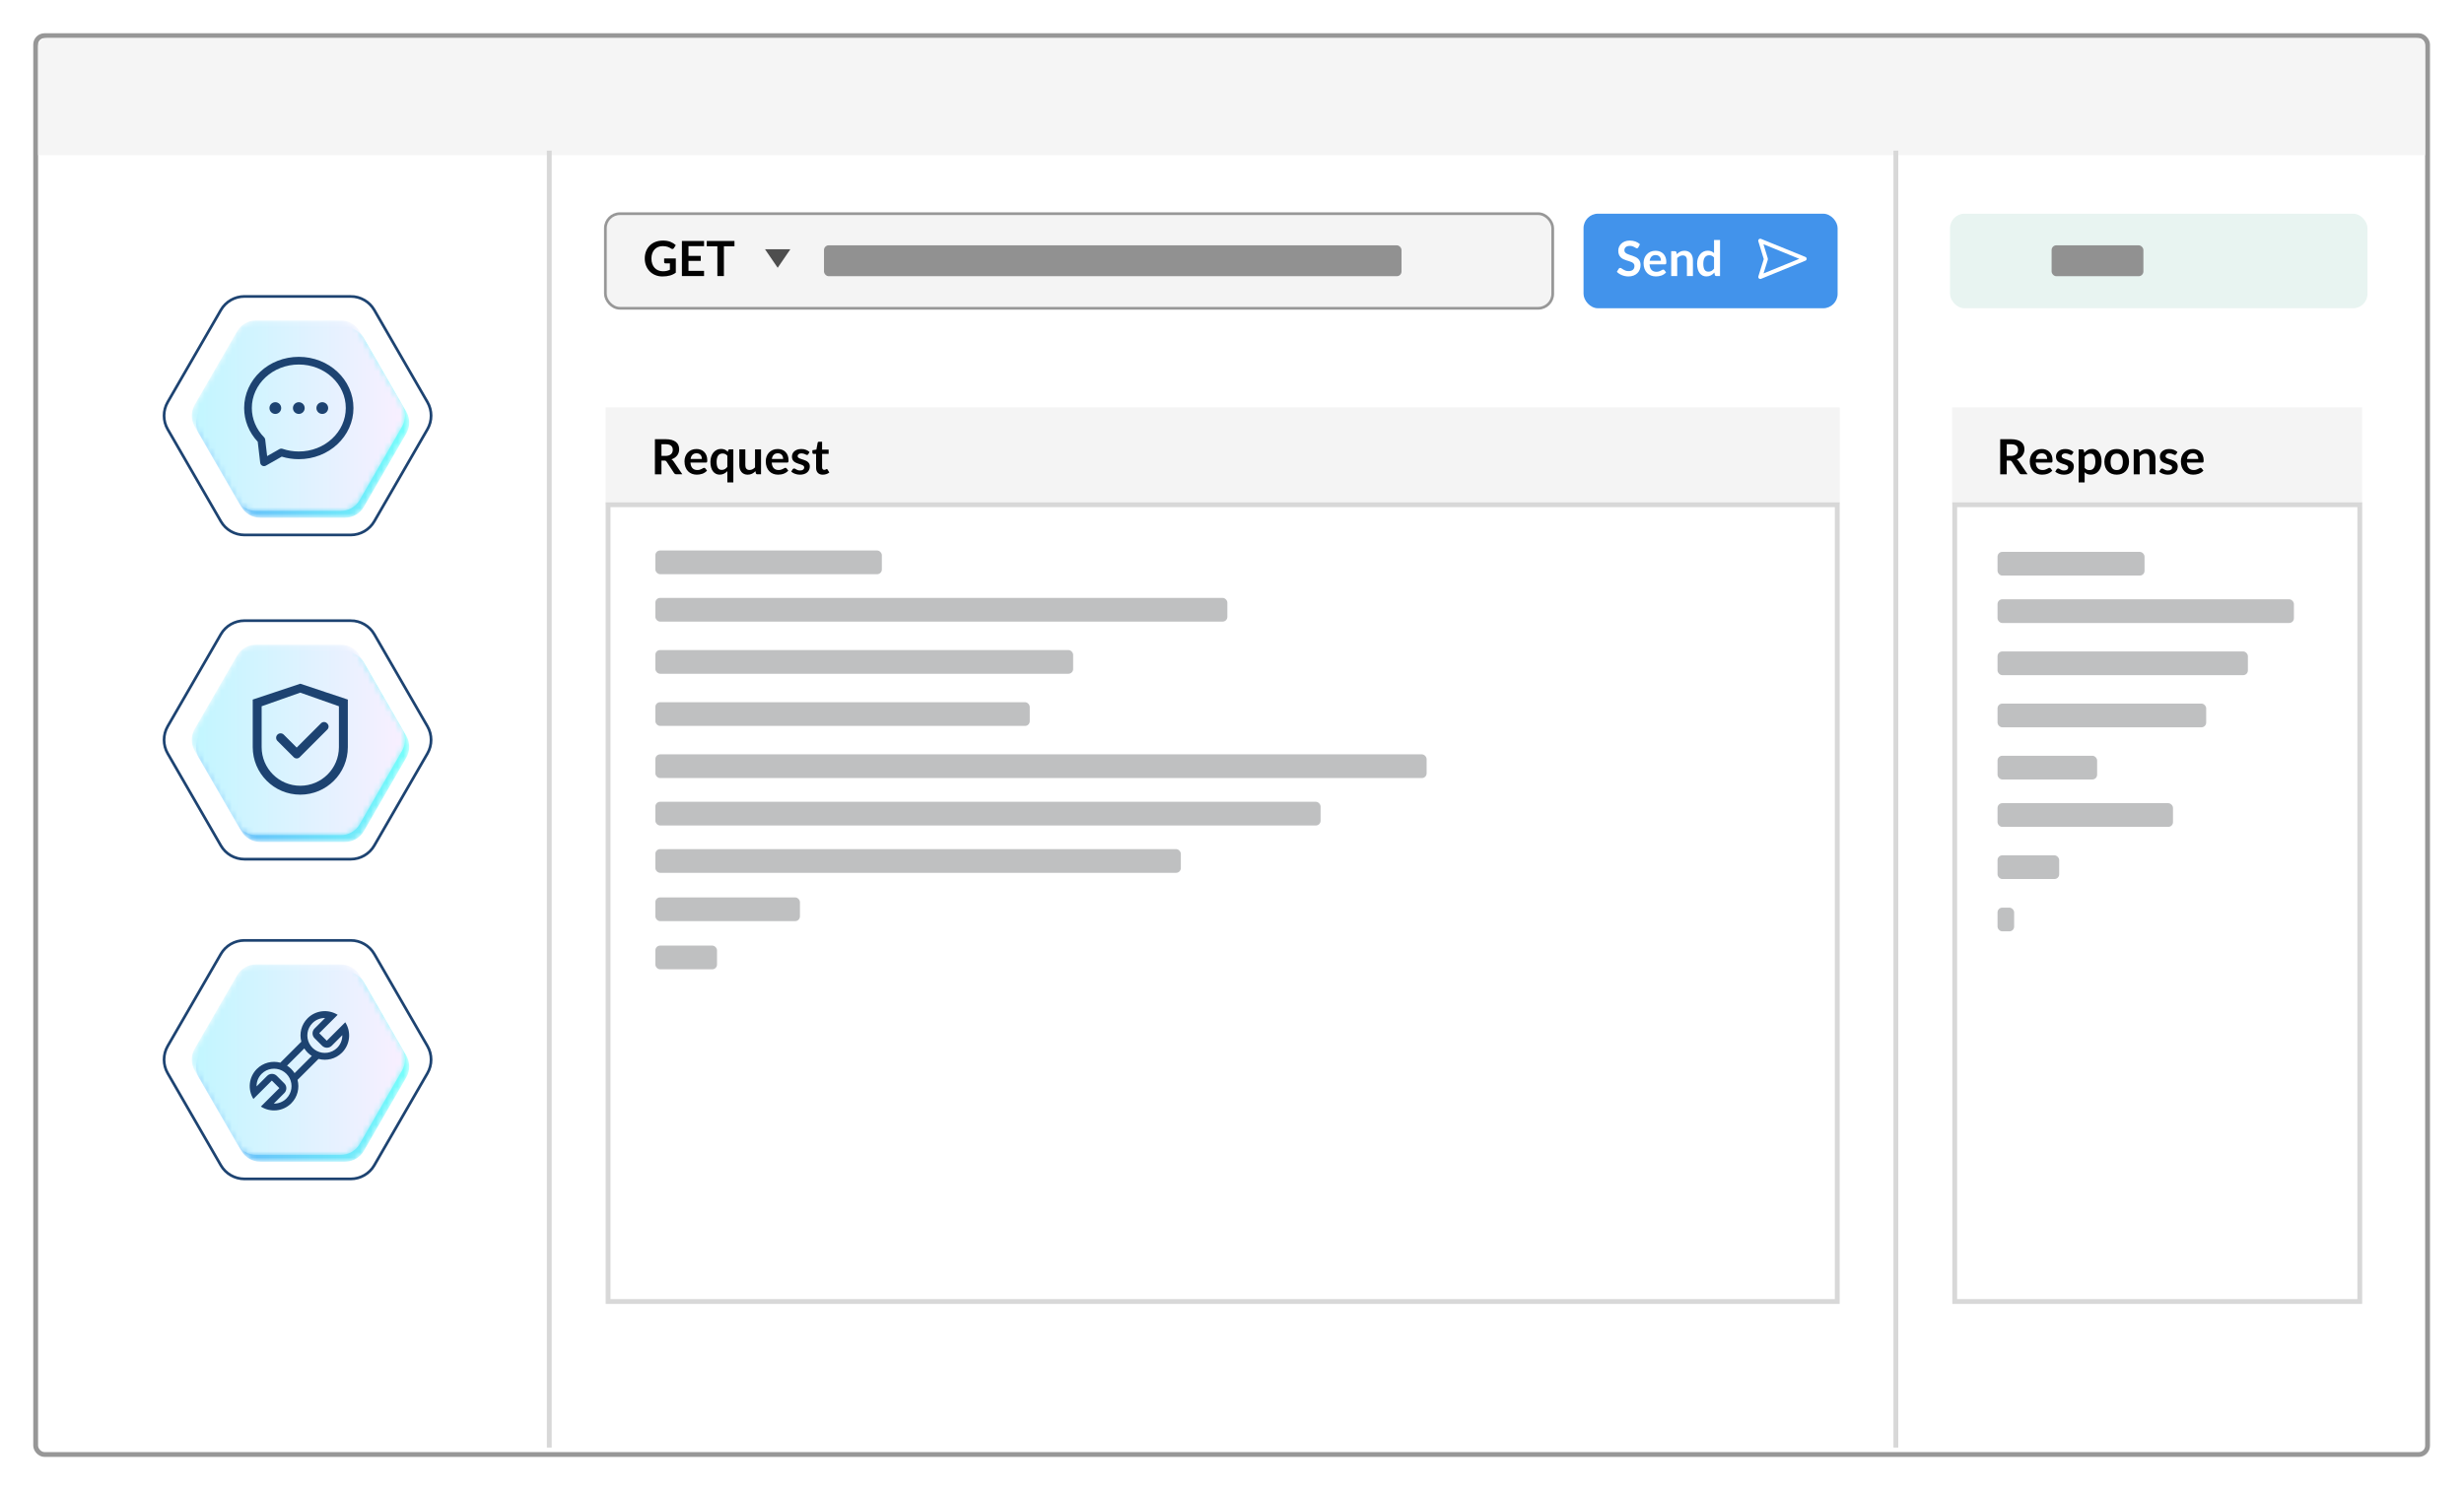 <?xml version="1.0" encoding="UTF-8"?> <svg xmlns="http://www.w3.org/2000/svg" xmlns:xlink="http://www.w3.org/1999/xlink" width="453" height="274" viewBox="0 0 453 274"><defs><path id="2abfowpa7b" d="M12.147.272c-1.427 0-2.746.762-3.46 1.998L.886 15.784c-.714 1.236-.714 2.759 0 3.995l7.801 13.513c.714 1.236 2.033 1.997 3.46 1.997h15.605c1.426 0 2.745-.761 3.458-1.997l7.802-13.513c.714-1.236.714-2.759 0-3.995L31.21 2.27C30.497 1.034 29.178.272 27.752.272H12.147z"></path><path id="7u63jxkz9e" d="M11.928.136c-1.427 0-2.745.76-3.46 1.996L.667 15.646c-.713 1.236-.713 2.759 0 3.995L8.47 33.155c.714 1.236 2.032 1.997 3.46 1.997h15.603c1.427 0 2.746-.761 3.46-1.997l7.802-13.514c.713-1.236.713-2.759 0-3.995L30.992 2.132C30.278.896 28.959.136 27.532.136H11.928z"></path><path id="rdp9x68hyh" d="M12.147.272c-1.427 0-2.746.762-3.46 1.998L.886 15.784c-.714 1.236-.714 2.758 0 3.995l7.801 13.513c.714 1.236 2.033 1.997 3.46 1.997h15.605c1.426 0 2.745-.761 3.458-1.997l7.802-13.513c.714-1.237.714-2.759 0-3.995L31.21 2.27C30.497 1.034 29.178.272 27.752.272H12.147z"></path><path id="qjyj9g4pij" d="M11.928.136c-1.427 0-2.745.76-3.46 1.996L.667 15.646c-.713 1.236-.713 2.759 0 3.995L8.47 33.155c.714 1.236 2.032 1.997 3.46 1.997h15.603c1.427 0 2.746-.761 3.46-1.997l7.802-13.514c.713-1.236.713-2.759 0-3.995L30.992 2.132C30.278.896 28.959.136 27.532.136H11.928z"></path><path id="irzrks2pnl" d="M12.147.272c-1.428 0-2.746.762-3.46 1.998L.886 15.784c-.714 1.236-.714 2.758 0 3.995l7.801 13.513c.714 1.236 2.032 1.997 3.46 1.997H27.75c1.427 0 2.746-.761 3.459-1.997l7.803-13.513c.713-1.237.713-2.759 0-3.995L31.21 2.27C30.497 1.034 29.178.272 27.751.272H12.147z"></path><path id="7gzgwijueo" d="M11.928.136c-1.427 0-2.746.76-3.46 1.997L.667 15.646c-.713 1.236-.713 2.759 0 3.995l7.803 13.514c.713 1.236 2.032 1.997 3.46 1.997h15.603c1.427 0 2.746-.761 3.46-1.997l7.802-13.514c.713-1.236.713-2.759 0-3.995L30.992 2.133C30.278.896 28.959.136 27.532.136H11.928z"></path><linearGradient id="55bcedjb8c" x1="-.002%" x2="100.001%" y1="50%" y2="50%"><stop offset="0%" stop-color="#64AFF9"></stop><stop offset="100%" stop-color="#74FFFB"></stop></linearGradient><linearGradient id="sek10iw71f" x1=".001%" x2="100%" y1="50%" y2="50%"><stop offset="0%" stop-color="#C1F6FF"></stop><stop offset="100%" stop-color="#F9EFFF"></stop></linearGradient><linearGradient id="gnlbxw4w0m" x1="-.001%" x2="100%" y1="50%" y2="50%"><stop offset="0%" stop-color="#64AFF9"></stop><stop offset="100%" stop-color="#74FFFB"></stop></linearGradient><linearGradient id="xwdzwf63fp" x1=".001%" x2="100%" y1="50%" y2="50%"><stop offset="0%" stop-color="#C1F6FF"></stop><stop offset="100%" stop-color="#F9EFFF"></stop></linearGradient><filter id="o9tt15noca" width="109.6%" height="116.2%" x="-4.8%" y="-8.1%"><feOffset dx="2" dy="4" in="SourceAlpha" result="shadowOffsetOuter1"></feOffset><feGaussianBlur in="shadowOffsetOuter1" result="shadowBlurOuter1" stdDeviation="3"></feGaussianBlur><feColorMatrix in="shadowBlurOuter1" result="shadowMatrixOuter1" values="0 0 0 0 0 0 0 0 0 0 0 0 0 0 0 0 0 0 0.5 0"></feColorMatrix><feMerge><feMergeNode in="shadowMatrixOuter1"></feMergeNode><feMergeNode in="SourceGraphic"></feMergeNode></feMerge></filter></defs><g fill="none" fill-rule="evenodd"><g><g filter="url(#o9tt15noca)" transform="translate(-790 -3083) translate(795 3086)"><rect width="439.745" height="260.889" x="-.443" y="-.443" fill="#FFF" stroke="#979797" stroke-width=".886" rx="1.624"></rect><path fill="#F4F4F4" d="M1.624 0h435.611c.897 0 1.624.727 1.624 1.624v19.905H0V1.624C0 .727.727 0 1.624 0z" opacity=".9"></path><path fill="#F4F4F4" d="M104.333 67.899H331.231V85.759H104.333zM351.899 67.899H427.267V85.759H351.899z"></path><path fill="#FFF" stroke="#D8D8D8" stroke-width=".886" d="M104.792 85.812H330.772V232.316H104.792zM352.375 85.812H426.84V232.316H352.375z"></path><rect width="174.164" height="17.389" x="104.3" y="32.293" fill="#F4F4F4" stroke="#979797" stroke-width=".5" rx="2.658"></rect><rect width="46.711" height="17.389" x="284.13" y="32.293" fill="#4293EB" rx="2.658"></rect><rect width="76.748" height="17.389" x="351.509" y="32.293" fill="#E8F4F1" rx="2.658"></rect><g><g transform="translate(23.104 106.508) translate(5.582 6.018)"><mask id="fdq29ibx9d" fill="#fff"><use xlink:href="#2abfowpa7b"></use></mask><path fill="url(#55bcedjb8c)" d="M12.147.272c-1.427 0-2.746.762-3.46 1.998L.886 15.784c-.714 1.236-.714 2.759 0 3.995l7.801 13.513c.714 1.236 2.033 1.997 3.46 1.997h15.605c1.426 0 2.745-.761 3.458-1.997l7.802-13.513c.714-1.236.714-2.759 0-3.995L31.21 2.27C30.497 1.034 29.178.272 27.752.272H12.147z" mask="url(#fdq29ibx9d)"></path></g><g transform="translate(23.104 106.508) translate(5.024 4.902)"><mask id="77tdxvnmug" fill="#fff"><use xlink:href="#7u63jxkz9e"></use></mask><path fill="url(#sek10iw71f)" d="M11.928.136c-1.427 0-2.745.76-3.46 1.996L.667 15.646c-.713 1.236-.713 2.759 0 3.995L8.47 33.155c.714 1.236 2.032 1.997 3.46 1.997h15.603c1.427 0 2.746-.761 3.46-1.997l7.802-13.514c.713-1.236.713-2.759 0-3.995L30.992 2.132C30.278.896 28.959.136 27.532.136H11.928z" mask="url(#77tdxvnmug)"></path></g><g><path stroke="#1D4371" stroke-width=".5" d="M34.377.181H14.833c-1.786 0-3.438.954-4.332 2.502L.73 19.608c-.894 1.548-.894 3.455 0 5.003L10.5 41.536c.894 1.547 2.546 2.501 4.332 2.501h19.544c1.787 0 3.439-.954 4.332-2.501l9.772-16.925c.894-1.548.894-3.455 0-5.003L38.71 2.683C37.816 1.135 36.164.18 34.377.18z" transform="translate(23.104 106.508) translate(0 .436)"></path><path fill="#1D4371" d="M22.06 21.136c-.32-.321-.84-.321-1.159 0-.32.32-.32.84 0 1.159l2.946 2.945.048.048c.303.303.793.303 1.095 0l5.088-5.088c.303-.303.303-.792 0-1.095l-.063-.063c-.304-.303-.793-.303-1.096 0l-4.478 4.475-2.38-2.381z" transform="translate(23.104 106.508) translate(0 .436)"></path><path fill="#1D4371" d="M32.204 23.433c0 3.923-3.18 7.103-7.103 7.103-3.922 0-7.103-3.18-7.103-7.103V15.92l7.103-2.504 7.103 2.504v7.513zM16.36 14.69v8.742c0 4.829 3.914 8.742 8.742 8.742 4.83 0 8.742-3.913 8.742-8.742V14.69l-8.742-2.914-8.742 2.914z" transform="translate(23.104 106.508) translate(0 .436)"></path></g></g><g><g transform="translate(23.104 165.299) translate(5.582 6.018)"><mask id="y1u0cexkgi" fill="#fff"><use xlink:href="#rdp9x68hyh"></use></mask><path fill="url(#55bcedjb8c)" d="M12.147.272c-1.427 0-2.746.762-3.46 1.998L.886 15.784c-.714 1.236-.714 2.758 0 3.995l7.801 13.513c.714 1.236 2.033 1.997 3.46 1.997h15.605c1.426 0 2.745-.761 3.458-1.997l7.802-13.513c.714-1.237.714-2.759 0-3.995L31.21 2.27C30.497 1.034 29.178.272 27.752.272H12.147z" mask="url(#y1u0cexkgi)"></path></g><g transform="translate(23.104 165.299) translate(5.024 4.902)"><mask id="gb0n3wcqvk" fill="#fff"><use xlink:href="#qjyj9g4pij"></use></mask><path fill="url(#sek10iw71f)" d="M11.928.136c-1.427 0-2.745.76-3.46 1.996L.667 15.646c-.713 1.236-.713 2.759 0 3.995L8.47 33.155c.714 1.236 2.032 1.997 3.46 1.997h15.603c1.427 0 2.746-.761 3.46-1.997l7.802-13.514c.713-1.236.713-2.759 0-3.995L30.992 2.132C30.278.896 28.959.136 27.532.136H11.928z" mask="url(#gb0n3wcqvk)"></path></g><g><path stroke="#1D4371" stroke-width=".5" d="M34.377.181H14.833c-1.786 0-3.438.954-4.332 2.502L.73 19.608c-.894 1.547-.894 3.455 0 5.003L10.5 41.536c.894 1.547 2.546 2.5 4.332 2.5h19.544c1.787 0 3.439-.953 4.332-2.5l9.772-16.925c.894-1.548.894-3.456 0-5.003L38.71 2.683C37.816 1.135 36.164.18 34.377.18z" transform="translate(23.104 165.299) translate(0 .436)"></path><path fill="#1D4371" d="M18.005 24.707c1.015-1.012 2.535-1.207 3.745-.582.289.15.558.343.799.584.24.241.435.513.586.799.627 1.21.431 2.73-.583 3.743-.64.64-1.484.952-2.323.938l1.94-1.939c.493-.491.493-1.284 0-1.776l-1.384-1.383c-.492-.492-1.287-.492-1.78 0l-1.94 1.938c-.014-.84.3-1.68.94-2.322zm7.832-4.66c.174.272.378.531.616.768s.497.443.768.614l-3.165 3.162c-.174-.272-.378-.53-.617-.768-.236-.237-.496-.443-.768-.615l3.166-3.161zm1.505-4.66c.64-.64 1.485-.952 2.324-.938l-1.94 1.938c-.492.492-.492 1.285 0 1.777l1.384 1.383c.493.492 1.287.492 1.78 0l1.94-1.938c.012.837-.302 1.678-.942 2.32-1.015 1.013-2.535 1.206-3.746.581-.288-.148-.557-.343-.798-.583-.24-.242-.435-.513-.586-.799-.624-1.209-.431-2.73.584-3.741zm-7.47 10.57l1.384 1.383-3.4 3.394c1.732 1.119 4.068.92 5.585-.592 1.169-1.168 1.556-2.825 1.156-4.313l3.86-3.854c1.493.398 3.149.014 4.32-1.156 1.517-1.52 1.715-3.852.596-5.584l-3.4 3.395-1.386-1.383 3.39-3.384c-1.727-1.076-4.027-.866-5.525.631-1.169 1.168-1.556 2.825-1.156 4.313l-3.86 3.858c-1.493-.398-3.15-.014-4.32 1.156-1.498 1.497-1.708 3.796-.633 5.52l3.389-3.384z" transform="translate(23.104 165.299) translate(0 .436)"></path></g></g><g><g transform="translate(23.104 46.89) translate(5.582 6.018)"><mask id="unuh5n23cn" fill="#fff"><use xlink:href="#irzrks2pnl"></use></mask><path fill="url(#gnlbxw4w0m)" d="M12.147.272c-1.428 0-2.746.762-3.46 1.998L.886 15.784c-.714 1.236-.714 2.758 0 3.995l7.801 13.513c.714 1.236 2.032 1.997 3.46 1.997H27.75c1.427 0 2.746-.761 3.459-1.997l7.803-13.513c.713-1.237.713-2.759 0-3.995L31.21 2.27C30.497 1.034 29.178.272 27.751.272H12.147z" mask="url(#unuh5n23cn)"></path></g><g transform="translate(23.104 46.89) translate(5.024 4.902)"><mask id="hdcbmoywyq" fill="#fff"><use xlink:href="#7gzgwijueo"></use></mask><path fill="url(#xwdzwf63fp)" d="M11.928.136c-1.427 0-2.746.76-3.46 1.997L.667 15.646c-.713 1.236-.713 2.759 0 3.995l7.803 13.514c.713 1.236 2.032 1.997 3.46 1.997h15.603c1.427 0 2.746-.761 3.46-1.997l7.802-13.514c.713-1.236.713-2.759 0-3.995L30.992 2.133C30.278.896 28.959.136 27.532.136H11.928z" mask="url(#hdcbmoywyq)"></path></g><g><path stroke="#1D4371" stroke-width=".5" d="M34.377.181H14.834c-1.788 0-3.44.954-4.332 2.502L.73 19.608c-.894 1.548-.894 3.454 0 5.002l9.772 16.925c.893 1.548 2.544 2.502 4.332 2.502h19.543c1.787 0 3.439-.954 4.333-2.502L48.48 24.61c.894-1.548.894-3.454 0-5.002L38.71 2.683C37.816 1.135 36.164.18 34.377.18z" transform="translate(23.104 46.89) translate(0 .436)"></path><path fill="#1D4371" d="M25.91 20.707c0-.596-.484-1.08-1.079-1.08-.596 0-1.08.484-1.08 1.08 0 .597.486 1.08 1.08 1.08.595 0 1.08-.483 1.08-1.08M21.593 20.707c0-.596-.482-1.08-1.08-1.08-.596 0-1.078.484-1.078 1.08 0 .597.484 1.08 1.079 1.08.597 0 1.08-.483 1.08-1.08M30.229 20.707c0-.596-.486-1.08-1.08-1.08-.597 0-1.08.484-1.08 1.08 0 .597.486 1.08 1.08 1.08.594 0 1.077-.483 1.08-1.08" transform="translate(23.104 46.89) translate(0 .436)"></path><path fill="#1D4371" d="M18.455 26.087c-1.456-1.476-2.259-3.391-2.259-5.391 0-1.074.226-2.114.67-3.095.434-.95 1.051-1.806 1.842-2.542.793-.738 1.717-1.318 2.748-1.725 1.068-.42 2.204-.634 3.376-.634 1.17 0 2.307.214 3.377.634 1.03.407 1.954.986 2.747 1.725.79.736 1.41 1.59 1.84 2.542.447.98.672 2.021.672 3.095-.001 1.073-.227 2.114-.673 3.094-.432.95-1.05 1.806-1.84 2.542-.793.738-1.718 1.319-2.748 1.725-1.07.422-2.206.634-3.378.634-1.026 0-2.033-.165-2.987-.49-.191-.065-.402-.046-.577.054l-2.255 1.282-.357-3.036c-.017-.157-.088-.303-.198-.414zm3.238 3.552c1.009.31 2.063.467 3.136.467 1.35 0 2.661-.247 3.895-.732 1.196-.471 2.27-1.146 3.191-2.006.926-.863 1.655-1.868 2.166-2.99.53-1.167.797-2.403.797-3.68.001-1.278-.268-2.516-.796-3.682-.508-1.12-1.236-2.128-2.164-2.991-.922-.86-1.996-1.535-3.191-2.006-1.235-.484-2.545-.731-3.895-.731s-2.662.247-3.896.731c-1.195.471-2.269 1.147-3.191 2.006-.927.863-1.654 1.869-2.165 2.991-.528 1.166-.797 2.404-.797 3.68 0 2.294.886 4.488 2.497 6.207l.453 3.858c.028.236.17.442.383.548.1.05.21.076.317.076.12 0 .242-.03.35-.092l2.91-1.654z" transform="translate(23.104 46.89) translate(0 .436)"></path></g></g><path fill="#020202" fill-rule="nonzero" d="M114.782 43.833c.265 0 .512-.014.741-.043.23-.028.444-.07.645-.127.201-.057.39-.129.567-.217.177-.087.348-.19.511-.31v-2.612H115.1v.679c0 .062.022.115.067.158.044.044.105.065.183.065h.808V42.6c-.182.087-.373.154-.574.204-.2.049-.437.073-.707.073-.307 0-.59-.053-.849-.158-.259-.106-.482-.258-.67-.458-.187-.2-.333-.444-.437-.734-.104-.29-.156-.622-.156-.994 0-.345.049-.658.147-.937.098-.28.238-.52.42-.72.181-.199.4-.352.658-.46.258-.106.546-.16.864-.16.197 0 .37.013.52.04.15.027.286.061.407.103.12.042.23.09.33.147.1.057.197.113.293.17.074.048.147.071.218.071.113 0 .204-.055.273-.165l.348-.545c-.268-.25-.595-.453-.98-.609-.386-.156-.842-.234-1.369-.234-.515 0-.979.08-1.393.24-.413.161-.765.388-1.056.68-.29.291-.514.64-.672 1.044-.157.405-.236.85-.236 1.335 0 .48.081.921.243 1.326.162.405.388.753.677 1.045.288.292.63.52 1.027.683.395.164.829.246 1.299.246zm7.657-.072v-.96h-2.862v-1.826h2.255v-.924h-2.255v-1.79h2.862v-.956h-4.072v6.456h4.072zm3.648 0v-5.47h1.942v-.986h-5.094v.987h1.95v5.47h1.202z"></path><path fill="#FFF" fill-rule="nonzero" d="M292.376 43.833c.358 0 .675-.055.951-.163.277-.109.512-.258.704-.447.192-.189.338-.41.437-.665.1-.255.15-.528.15-.82 0-.267-.043-.495-.127-.682-.085-.188-.198-.346-.338-.476s-.299-.237-.477-.321c-.179-.085-.361-.16-.547-.224-.186-.064-.369-.124-.547-.18-.179-.057-.338-.121-.478-.193-.14-.07-.252-.157-.337-.258-.085-.102-.127-.228-.127-.38 0-.119.02-.228.062-.328.042-.1.105-.185.19-.257.085-.071.189-.127.313-.167.123-.04.268-.06.435-.06.184 0 .344.022.48.069.135.046.254.097.355.154.101.056.189.108.263.154.075.046.142.069.201.069.06 0 .111-.014.154-.04.043-.027.081-.073.114-.139l.295-.567c-.226-.214-.5-.38-.822-.5-.321-.119-.672-.178-1.053-.178-.337 0-.636.052-.898.156-.262.104-.483.242-.663.415-.18.173-.317.37-.41.594-.095.223-.141.452-.141.688 0 .294.042.542.127.743.085.2.197.368.337.502s.3.243.478.326c.178.084.36.155.544.214.185.06.367.115.545.166.179.05.338.112.478.185.14.073.252.163.337.27.085.107.127.246.127.415 0 .304-.094.537-.281.7-.188.161-.453.242-.795.242-.223 0-.414-.03-.574-.091-.159-.061-.297-.129-.415-.203-.117-.075-.22-.142-.306-.203-.086-.061-.166-.092-.24-.092-.057 0-.109.014-.155.042-.046.029-.085.064-.118.105l-.348.576c.125.128.267.244.426.349.16.104.33.193.514.268.183.074.374.131.573.171.2.04.402.06.607.06zm5.046-.005c.16 0 .326-.012.498-.035.17-.024.339-.065.504-.123.165-.058.324-.136.476-.232.151-.097.288-.217.41-.36l-.321-.402c-.024-.032-.052-.058-.085-.076-.033-.017-.071-.026-.116-.026-.068 0-.14.02-.212.062-.073.042-.158.088-.255.139-.096.05-.21.096-.339.138-.13.042-.283.062-.462.062-.363 0-.655-.11-.875-.33-.22-.22-.347-.566-.38-1.036h2.831c.05 0 .092-.007.125-.02.033-.013.059-.036.078-.067.02-.031.033-.074.04-.13.008-.054.012-.124.012-.207 0-.33-.05-.624-.148-.882-.098-.257-.235-.475-.41-.652-.176-.177-.385-.311-.628-.404-.242-.092-.508-.138-.797-.138-.342 0-.65.06-.922.178-.272.12-.503.281-.692.485-.189.204-.334.443-.435.719-.101.275-.152.569-.152.882 0 .401.058.755.174 1.06.116.305.275.561.478.768.202.207.44.363.714.469.274.105.57.158.889.158zm.937-2.884h-2.071c.05-.333.166-.59.348-.773.182-.181.433-.272.755-.272.163 0 .306.028.428.083.122.055.223.13.304.225.08.095.14.206.178.333.04.126.058.261.058.404zm2.992 2.817v-3.313c.149-.149.307-.266.473-.352.167-.087.345-.13.536-.13.259 0 .453.077.583.23.13.153.194.37.194.65v2.915h1.103v-2.915c0-.256-.034-.49-.1-.704-.068-.212-.166-.395-.295-.549-.13-.153-.291-.272-.485-.357-.193-.085-.415-.127-.665-.127-.155 0-.298.015-.429.044-.13.03-.254.073-.368.13-.115.057-.223.124-.326.2-.103.078-.2.165-.293.26l-.075-.362c-.045-.134-.139-.2-.282-.2h-.674v4.58h1.103zm5.353.067c.161 0 .31-.017.45-.051.137-.034.267-.083.387-.145.121-.063.233-.137.338-.223.104-.087.203-.184.299-.29l.089.441c.045.134.138.201.281.201h.675v-6.635h-1.103v2.42c-.143-.137-.305-.246-.487-.328-.182-.082-.4-.123-.656-.123-.3 0-.572.06-.813.181-.241.12-.448.288-.62.503-.173.214-.306.467-.398.759-.092.291-.138.607-.138.946 0 .375.04.709.122 1 .082.292.198.537.349.735.15.198.33.349.538.453.208.104.437.156.687.156zm.375-.875c-.142 0-.272-.026-.388-.078-.116-.052-.214-.137-.295-.255-.08-.117-.142-.269-.185-.455-.043-.186-.065-.413-.065-.68 0-.266.026-.496.076-.69.05-.196.123-.356.217-.483.093-.126.208-.22.343-.283.136-.063.287-.094.454-.094.17 0 .328.031.475.094.148.062.284.17.409.321v2.054c-.143.176-.295.311-.456.406-.16.096-.355.143-.585.143z"></path><path stroke="#FFF" stroke-linecap="round" stroke-linejoin="round" stroke-width=".745" d="M314.978 39.949L323.096 36.531 319.691 44.649 318.098 41.605z" transform="rotate(45 319.037 40.59)"></path><path fill="#020202" fill-rule="nonzero" d="M114.607 80.211v-2.523h.513c.12 0 .21.017.27.05.061.032.117.087.168.165l1.357 2.067c.05.077.113.137.186.179.072.041.161.062.265.062h1.08l-1.616-2.384c-.11-.16-.24-.284-.393-.37.227-.072.428-.167.605-.287.178-.119.326-.257.447-.415.12-.157.213-.333.277-.527.064-.193.096-.398.096-.616 0-.274-.047-.524-.14-.752-.095-.228-.242-.424-.443-.587-.2-.164-.458-.291-.772-.382-.314-.09-.692-.136-1.132-.136h-1.97v6.456h1.202zm.75-3.384h-.75v-2.143h.768c.443 0 .773.087.989.263.216.176.324.427.324.755 0 .163-.027.314-.08.45-.054.137-.136.256-.244.355-.109.1-.247.178-.415.235-.169.056-.366.085-.592.085zm5.742 3.451c.16 0 .327-.012.498-.036.17-.023.339-.064.504-.122.165-.058.324-.136.476-.233.152-.096.288-.216.41-.359l-.321-.402c-.024-.033-.052-.058-.085-.076-.033-.018-.071-.027-.116-.027-.068 0-.14.021-.212.063-.073.042-.158.088-.254.138-.097.051-.21.097-.34.139-.13.041-.283.062-.462.062-.363 0-.655-.11-.875-.33-.22-.22-.347-.566-.38-1.036h2.831c.05 0 .092-.007.125-.02.033-.013.059-.036.078-.067.02-.031.033-.074.04-.13.008-.055.012-.124.012-.207 0-.33-.05-.624-.148-.882-.098-.257-.235-.475-.41-.652-.176-.177-.385-.312-.628-.404-.242-.092-.508-.138-.797-.138-.342 0-.65.06-.922.178-.272.12-.503.28-.692.485-.189.204-.334.443-.435.719-.101.275-.152.569-.152.881 0 .402.058.756.174 1.06.116.306.276.562.478.769.202.207.44.363.714.469.274.105.57.158.889.158zm.937-2.884h-2.071c.05-.334.166-.591.348-.773.182-.181.433-.272.755-.272.163 0 .306.027.428.083.122.055.223.13.304.225.08.095.14.206.178.333.04.126.058.26.058.404zm5.787 4.313V75.63h-.674c-.072 0-.133.016-.183.05-.05.032-.084.083-.099.151l-.058.255c-.077-.084-.157-.158-.24-.224-.084-.065-.176-.122-.275-.17-.1-.047-.209-.083-.326-.109-.118-.025-.248-.038-.39-.038-.302 0-.572.06-.813.181-.242.12-.448.288-.621.502-.173.215-.305.468-.397.76-.093.291-.139.607-.139.946 0 .375.041.708.123 1 .082.292.198.537.348.735.15.198.33.349.538.453.209.104.438.156.688.156.152 0 .293-.016.424-.047.13-.031.254-.074.37-.13.117-.054.226-.121.329-.2.102-.08.2-.168.292-.266v2.072h1.103zm-2.143-2.304c-.143 0-.273-.026-.389-.078-.116-.052-.214-.137-.294-.255-.08-.117-.142-.27-.186-.455-.043-.186-.064-.413-.064-.681 0-.265.025-.495.076-.69.05-.195.122-.356.216-.482.094-.127.208-.221.344-.284.135-.062.286-.093.453-.093.17 0 .328.03.476.093.147.063.283.17.408.322v2.054c-.143.175-.295.31-.455.406-.161.095-.356.143-.585.143zm4.786.88c.152 0 .294-.016.427-.047.132-.032.256-.075.37-.13.115-.055.223-.122.324-.2.101-.08.2-.167.295-.262l.075.366c.045.134.139.201.282.201h.674v-4.58h-1.103v3.312c-.149.149-.306.266-.473.35-.167.085-.345.128-.536.128-.259 0-.453-.077-.583-.23-.13-.153-.194-.37-.194-.65v-2.91h-1.103v2.91c0 .256.034.49.1.703.068.213.167.397.298.552.13.155.292.274.484.36.192.084.413.127.663.127zm5.572-.005c.161 0 .327-.012.498-.036.171-.023.34-.064.505-.122.165-.058.323-.136.475-.233.152-.096.289-.216.411-.359l-.321-.402c-.024-.033-.053-.058-.085-.076-.033-.018-.072-.027-.116-.027-.069 0-.14.021-.212.063-.073.042-.158.088-.255.138-.097.051-.21.097-.34.139-.129.041-.283.062-.461.062-.364 0-.655-.11-.875-.33-.22-.22-.347-.566-.38-1.036h2.83c.051 0 .093-.007.126-.02.032-.013.059-.036.078-.067.02-.031.033-.074.04-.13.008-.055.011-.124.011-.207 0-.33-.049-.624-.147-.882-.098-.257-.235-.475-.41-.652-.176-.177-.386-.312-.628-.404-.243-.092-.508-.138-.797-.138-.342 0-.65.06-.922.178-.273.12-.503.28-.692.485-.19.204-.334.443-.436.719-.1.275-.151.569-.151.881 0 .402.058.756.174 1.06.116.306.275.562.477.769.203.207.441.363.715.469.274.105.57.158.888.158zm.938-2.884h-2.072c.05-.334.167-.591.349-.773.181-.181.433-.272.754-.272.164 0 .307.027.429.083.122.055.223.13.303.225.08.095.14.206.179.333.039.126.058.26.058.404zm3.076 2.889c.295 0 .556-.038.784-.114.228-.076.419-.182.574-.317.154-.136.272-.297.352-.483.08-.186.121-.389.121-.609 0-.185-.032-.342-.096-.473-.064-.131-.149-.244-.255-.337-.105-.094-.225-.172-.359-.233-.134-.06-.27-.115-.41-.163-.14-.047-.278-.091-.412-.131-.133-.04-.253-.086-.359-.136-.106-.051-.19-.11-.254-.177-.064-.067-.096-.15-.096-.248 0-.148.062-.269.187-.361.125-.093.296-.139.514-.139.14 0 .26.015.363.045.103.03.195.063.275.1l.212.1c.061.03.118.046.172.046.05 0 .092-.01.125-.03.033-.019.064-.052.094-.1l.25-.397c-.173-.17-.389-.307-.648-.411-.259-.104-.546-.156-.861-.156-.283 0-.532.038-.748.114-.216.075-.396.177-.54.303-.145.127-.254.275-.329.444-.074.17-.111.349-.111.536 0 .203.032.375.096.518.064.143.149.264.254.362.106.098.227.18.362.243.135.064.274.12.415.168.142.047.28.091.415.131.136.04.256.086.362.136.106.051.19.11.255.179.064.068.096.156.096.263 0 .072-.015.141-.043.208-.028.067-.073.126-.134.176-.06.051-.138.092-.232.123s-.206.047-.337.047c-.167 0-.304-.02-.413-.058-.109-.039-.203-.08-.284-.125-.08-.045-.15-.086-.212-.125-.06-.039-.125-.058-.194-.058-.068 0-.125.013-.17.04-.044.027-.083.066-.116.116l-.254.42c.09.08.193.155.31.223.118.069.246.128.384.179.139.05.283.09.433.118.15.028.305.043.462.043zm4.22 0c.223 0 .439-.035.647-.103.208-.069.393-.17.554-.304l-.33-.536c-.024-.032-.047-.057-.068-.073-.02-.017-.047-.025-.08-.025-.027 0-.054.008-.08.025l-.092.051c-.034.018-.074.035-.12.051-.047.017-.104.025-.172.025-.12 0-.215-.04-.286-.12-.072-.08-.107-.193-.107-.335v-2.483h1.205v-.786h-1.205v-1.442h-.572c-.065 0-.12.017-.163.05-.043.032-.07.078-.082.138l-.233 1.25-.736.12v.438c0 .077.021.135.065.174.043.039.094.058.154.058h.464v2.559c0 .395.107.706.321.93.215.225.52.338.916.338zM361.932 80.211v-2.523h.514c.119 0 .209.017.27.05.06.032.117.087.167.165l1.358 2.067c.05.077.112.137.185.179.073.041.161.062.266.062h1.08l-1.616-2.384c-.11-.16-.241-.284-.393-.37.226-.072.428-.167.605-.287.177-.119.326-.257.446-.415.12-.157.213-.333.277-.527.064-.193.096-.398.096-.616 0-.274-.047-.524-.14-.752-.094-.228-.242-.424-.442-.587-.201-.164-.459-.291-.773-.382-.314-.09-.691-.136-1.132-.136h-1.969v6.456h1.201zm.75-3.384h-.75v-2.143h.768c.444 0 .773.087.99.263.215.176.323.427.323.755 0 .163-.027.314-.08.45-.054.137-.135.256-.244.355-.108.1-.247.178-.415.235-.168.056-.365.085-.592.085zm5.742 3.451c.161 0 .327-.012.498-.036.171-.023.34-.064.505-.122.165-.058.323-.136.475-.233.152-.096.289-.216.41-.359l-.32-.402c-.024-.033-.053-.058-.085-.076-.033-.018-.072-.027-.116-.027-.069 0-.14.021-.213.063-.072.042-.157.088-.254.138-.097.051-.21.097-.34.139-.129.041-.283.062-.462.062-.363 0-.654-.11-.875-.33-.22-.22-.346-.566-.38-1.036h2.832c.05 0 .092-.007.125-.02.032-.013.058-.036.078-.067.02-.031.032-.074.04-.13.007-.055.011-.124.011-.207 0-.33-.049-.624-.147-.882-.098-.257-.235-.475-.411-.652-.176-.177-.385-.312-.627-.404-.243-.092-.509-.138-.797-.138-.343 0-.65.06-.922.178-.273.12-.503.28-.692.485-.19.204-.335.443-.436.719-.1.275-.152.569-.152.881 0 .402.059.756.175 1.06.116.306.275.562.477.769.203.207.44.363.715.469.274.105.57.158.888.158zm.938-2.884h-2.072c.05-.334.167-.591.348-.773.182-.181.434-.272.755-.272.164 0 .307.027.429.083.122.055.223.13.303.225.08.095.14.206.179.333.039.126.058.26.058.404zm3.076 2.889c.295 0 .556-.038.784-.114.228-.076.419-.182.574-.317.154-.136.272-.297.352-.483.08-.186.12-.389.12-.609 0-.185-.031-.342-.095-.473-.064-.131-.149-.244-.255-.337-.105-.094-.225-.172-.36-.233-.133-.06-.27-.115-.41-.163-.14-.047-.277-.091-.41-.131-.135-.04-.254-.086-.36-.136-.106-.051-.19-.11-.255-.177-.064-.067-.096-.15-.096-.248 0-.148.063-.269.188-.361.125-.093.296-.139.513-.139.14 0 .262.015.364.045.103.03.195.063.275.1l.212.1c.061.03.118.046.172.046.05 0 .092-.01.125-.03.033-.019.064-.052.094-.1l.25-.397c-.173-.17-.389-.307-.648-.411-.259-.104-.546-.156-.861-.156-.283 0-.533.038-.748.114-.216.075-.396.177-.54.303-.145.127-.254.275-.329.444-.074.17-.111.349-.111.536 0 .203.032.375.096.518.064.143.148.264.254.362.106.098.226.18.362.243.135.064.274.12.415.168.141.047.28.091.415.131.136.04.256.086.362.136.106.051.19.11.254.179.064.068.096.156.096.263 0 .072-.014.141-.042.208-.028.067-.073.126-.134.176-.061.051-.138.092-.232.123s-.206.047-.337.047c-.167 0-.305-.02-.413-.058-.109-.039-.203-.08-.284-.125-.08-.045-.15-.086-.212-.125-.06-.039-.126-.058-.194-.058-.069 0-.125.013-.17.04-.044.027-.083.066-.116.116l-.254.42c.089.08.192.155.31.223.118.069.246.128.384.179.138.05.283.09.433.118.15.028.304.043.462.043zm3.818 1.424v-1.875c.143.14.304.249.484.328.18.079.4.118.659.118.3 0 .572-.06.815-.18.242-.121.449-.289.62-.503.171-.214.303-.467.395-.76.093-.29.139-.608.139-.95 0-.375-.041-.708-.123-.998-.082-.29-.198-.534-.348-.732-.15-.198-.33-.35-.536-.453-.207-.105-.435-.157-.685-.157-.322 0-.602.066-.842.197-.24.13-.452.302-.636.513l-.09-.424c-.015-.068-.047-.119-.098-.152-.05-.033-.111-.049-.183-.049h-.674v6.077h1.103zm.884-2.268c-.17 0-.328-.03-.476-.092-.147-.06-.283-.169-.408-.324V76.97c.14-.176.29-.312.453-.409.162-.097.358-.145.587-.145.146 0 .276.027.39.08.115.054.213.139.293.255.08.116.142.267.185.453.044.186.065.413.065.68 0 .266-.025.496-.076.69-.05.196-.123.357-.216.485-.094.128-.209.223-.344.286-.136.062-.287.094-.453.094zm5.018.84c.343 0 .653-.056.931-.166.279-.11.516-.268.712-.473.197-.206.349-.454.456-.746.107-.292.16-.62.16-.982 0-.36-.053-.686-.16-.978-.107-.292-.26-.539-.456-.741-.196-.203-.433-.359-.712-.47-.278-.11-.588-.164-.93-.164-.343 0-.654.055-.934.165-.28.11-.519.266-.716.469-.198.202-.352.45-.46.74-.109.293-.163.619-.163.979 0 .363.054.69.163.982.108.292.262.54.46.746.197.205.436.363.716.473.28.11.591.165.933.165zm0-.85c-.387 0-.672-.128-.857-.385-.185-.258-.277-.632-.277-1.123 0-.492.092-.867.277-1.128.185-.26.47-.39.857-.39.381 0 .663.129.846.388.183.259.275.635.275 1.13 0 .494-.092.869-.275 1.125-.183.256-.465.384-.846.384zm4.224.782v-3.313c.149-.149.307-.266.473-.353.167-.086.346-.13.536-.13.26 0 .453.078.583.23.13.154.194.37.194.65v2.916h1.103v-2.915c0-.256-.034-.49-.1-.704-.068-.213-.166-.396-.295-.549-.13-.153-.291-.272-.485-.357-.193-.085-.415-.127-.665-.127-.155 0-.298.015-.429.044-.13.03-.253.073-.368.13-.115.056-.223.123-.326.2-.103.078-.2.164-.292.26l-.076-.362c-.045-.134-.139-.2-.282-.2h-.674v4.58h1.103zm5.162.072c.294 0 .555-.038.783-.114.228-.076.42-.182.574-.317.155-.136.272-.297.353-.483.08-.186.12-.389.12-.609 0-.185-.032-.342-.096-.473-.064-.131-.149-.244-.254-.337-.106-.094-.226-.172-.36-.233-.134-.06-.27-.115-.41-.163-.14-.047-.277-.091-.411-.131-.134-.04-.254-.086-.36-.136-.105-.051-.19-.11-.254-.177-.064-.067-.096-.15-.096-.248 0-.148.062-.269.187-.361.125-.093.296-.139.514-.139.14 0 .26.015.364.045.102.03.194.063.274.1l.212.1c.061.03.119.046.172.046.05 0 .092-.01.125-.03.033-.019.064-.052.094-.1l.25-.397c-.173-.17-.388-.307-.647-.411-.26-.104-.547-.156-.862-.156-.283 0-.532.038-.748.114-.216.075-.396.177-.54.303-.145.127-.254.275-.328.444-.075.17-.112.349-.112.536 0 .203.032.375.096.518.064.143.149.264.254.362.106.098.227.18.362.243.136.064.274.12.415.168.142.047.28.091.416.131.135.04.256.086.361.136.106.051.19.11.255.179.064.068.096.156.096.263 0 .072-.014.141-.043.208-.028.067-.073.126-.134.176-.06.051-.138.092-.232.123s-.206.047-.337.047c-.167 0-.304-.02-.413-.058-.109-.039-.203-.08-.283-.125-.08-.045-.151-.086-.213-.125-.06-.039-.125-.058-.194-.058-.068 0-.125.013-.17.04-.044.027-.083.066-.115.116l-.255.42c.09.08.193.155.31.223.118.069.246.128.384.179.139.05.283.09.433.118.15.028.305.043.463.043zm4.66-.005c.162 0 .328-.012.499-.036.17-.023.339-.064.504-.122.165-.058.324-.136.476-.233.152-.096.288-.216.41-.359l-.321-.402c-.024-.033-.052-.058-.085-.076-.033-.018-.071-.027-.116-.027-.068 0-.139.021-.212.063-.073.042-.158.088-.254.138-.097.051-.21.097-.34.139-.13.041-.283.062-.462.062-.363 0-.655-.11-.875-.33-.22-.22-.347-.566-.38-1.036h2.831c.05 0 .092-.007.125-.02.033-.013.059-.036.078-.067.02-.031.033-.074.04-.13.008-.055.012-.124.012-.207 0-.33-.05-.624-.148-.882-.098-.257-.235-.475-.41-.652-.176-.177-.385-.312-.628-.404-.242-.092-.508-.138-.797-.138-.342 0-.65.06-.922.178-.272.12-.503.28-.692.485-.189.204-.334.443-.435.719-.101.275-.152.569-.152.881 0 .402.058.756.174 1.06.116.306.276.562.478.769.202.207.44.363.714.469.274.105.57.158.889.158zm.938-2.884h-2.071c.05-.334.166-.591.348-.773.182-.181.433-.272.755-.272.163 0 .306.027.428.083.122.055.223.13.304.225.08.095.14.206.178.333.04.126.058.26.058.404z"></path><g fill="#BFC0C1" transform="translate(113.487 94.22)"><rect width="41.642" height="4.359" rx=".872"></rect><rect width="105.161" height="4.359" y="8.718" rx=".872"></rect><rect width="76.809" height="4.359" y="18.308" rx=".872"></rect><rect width="68.835" height="4.359" y="27.898" rx=".872"></rect><rect width="141.793" height="4.359" y="37.488" rx=".872"></rect><rect width="122.301" height="4.359" y="46.207" rx=".872"></rect><rect width="96.607" height="4.359" y="54.911" rx=".872"></rect><rect width="26.58" height="4.359" y="63.792" rx=".872"></rect><rect width="11.334" height="4.359" y="72.652" rx=".872"></rect></g><rect width="106.176" height="5.683" x="144.489" y="38.106" fill="#919191" rx=".872"></rect><rect width="16.878" height="5.683" x="370.181" y="38.106" fill="#919191" rx=".872"></rect><path fill="#4E4E4E" d="M137.242 37.343L138.006 41.402 133.947 40.638z" transform="rotate(45 135.976 39.372)"></path><g fill="#BFC0C1" transform="translate(360.212 94.477)"><rect width="27.026" height="4.359" x=".03" rx=".872"></rect><rect width="54.487" height="4.359" x=".03" y="8.718" rx=".872"></rect><rect width="46.028" height="4.359" x=".03" y="18.308" rx=".872"></rect><rect width="38.36" height="4.359" x=".03" y="27.898" rx=".872"></rect><rect width="18.308" height="4.359" x=".03" y="37.488" rx=".872"></rect><rect width="32.257" height="4.359" x=".03" y="46.207" rx=".872"></rect><rect width="11.334" height="4.359" x=".03" y="55.797" rx=".872"></rect><rect width="3.053" height="4.359" x=".03" y="65.415" rx=".872"></rect></g><path stroke="#D8D8D8" stroke-width=".886" d="M93.982 20.701L93.982 259.175M341.549 20.701L341.549 259.175"></path></g></g></g></svg> 